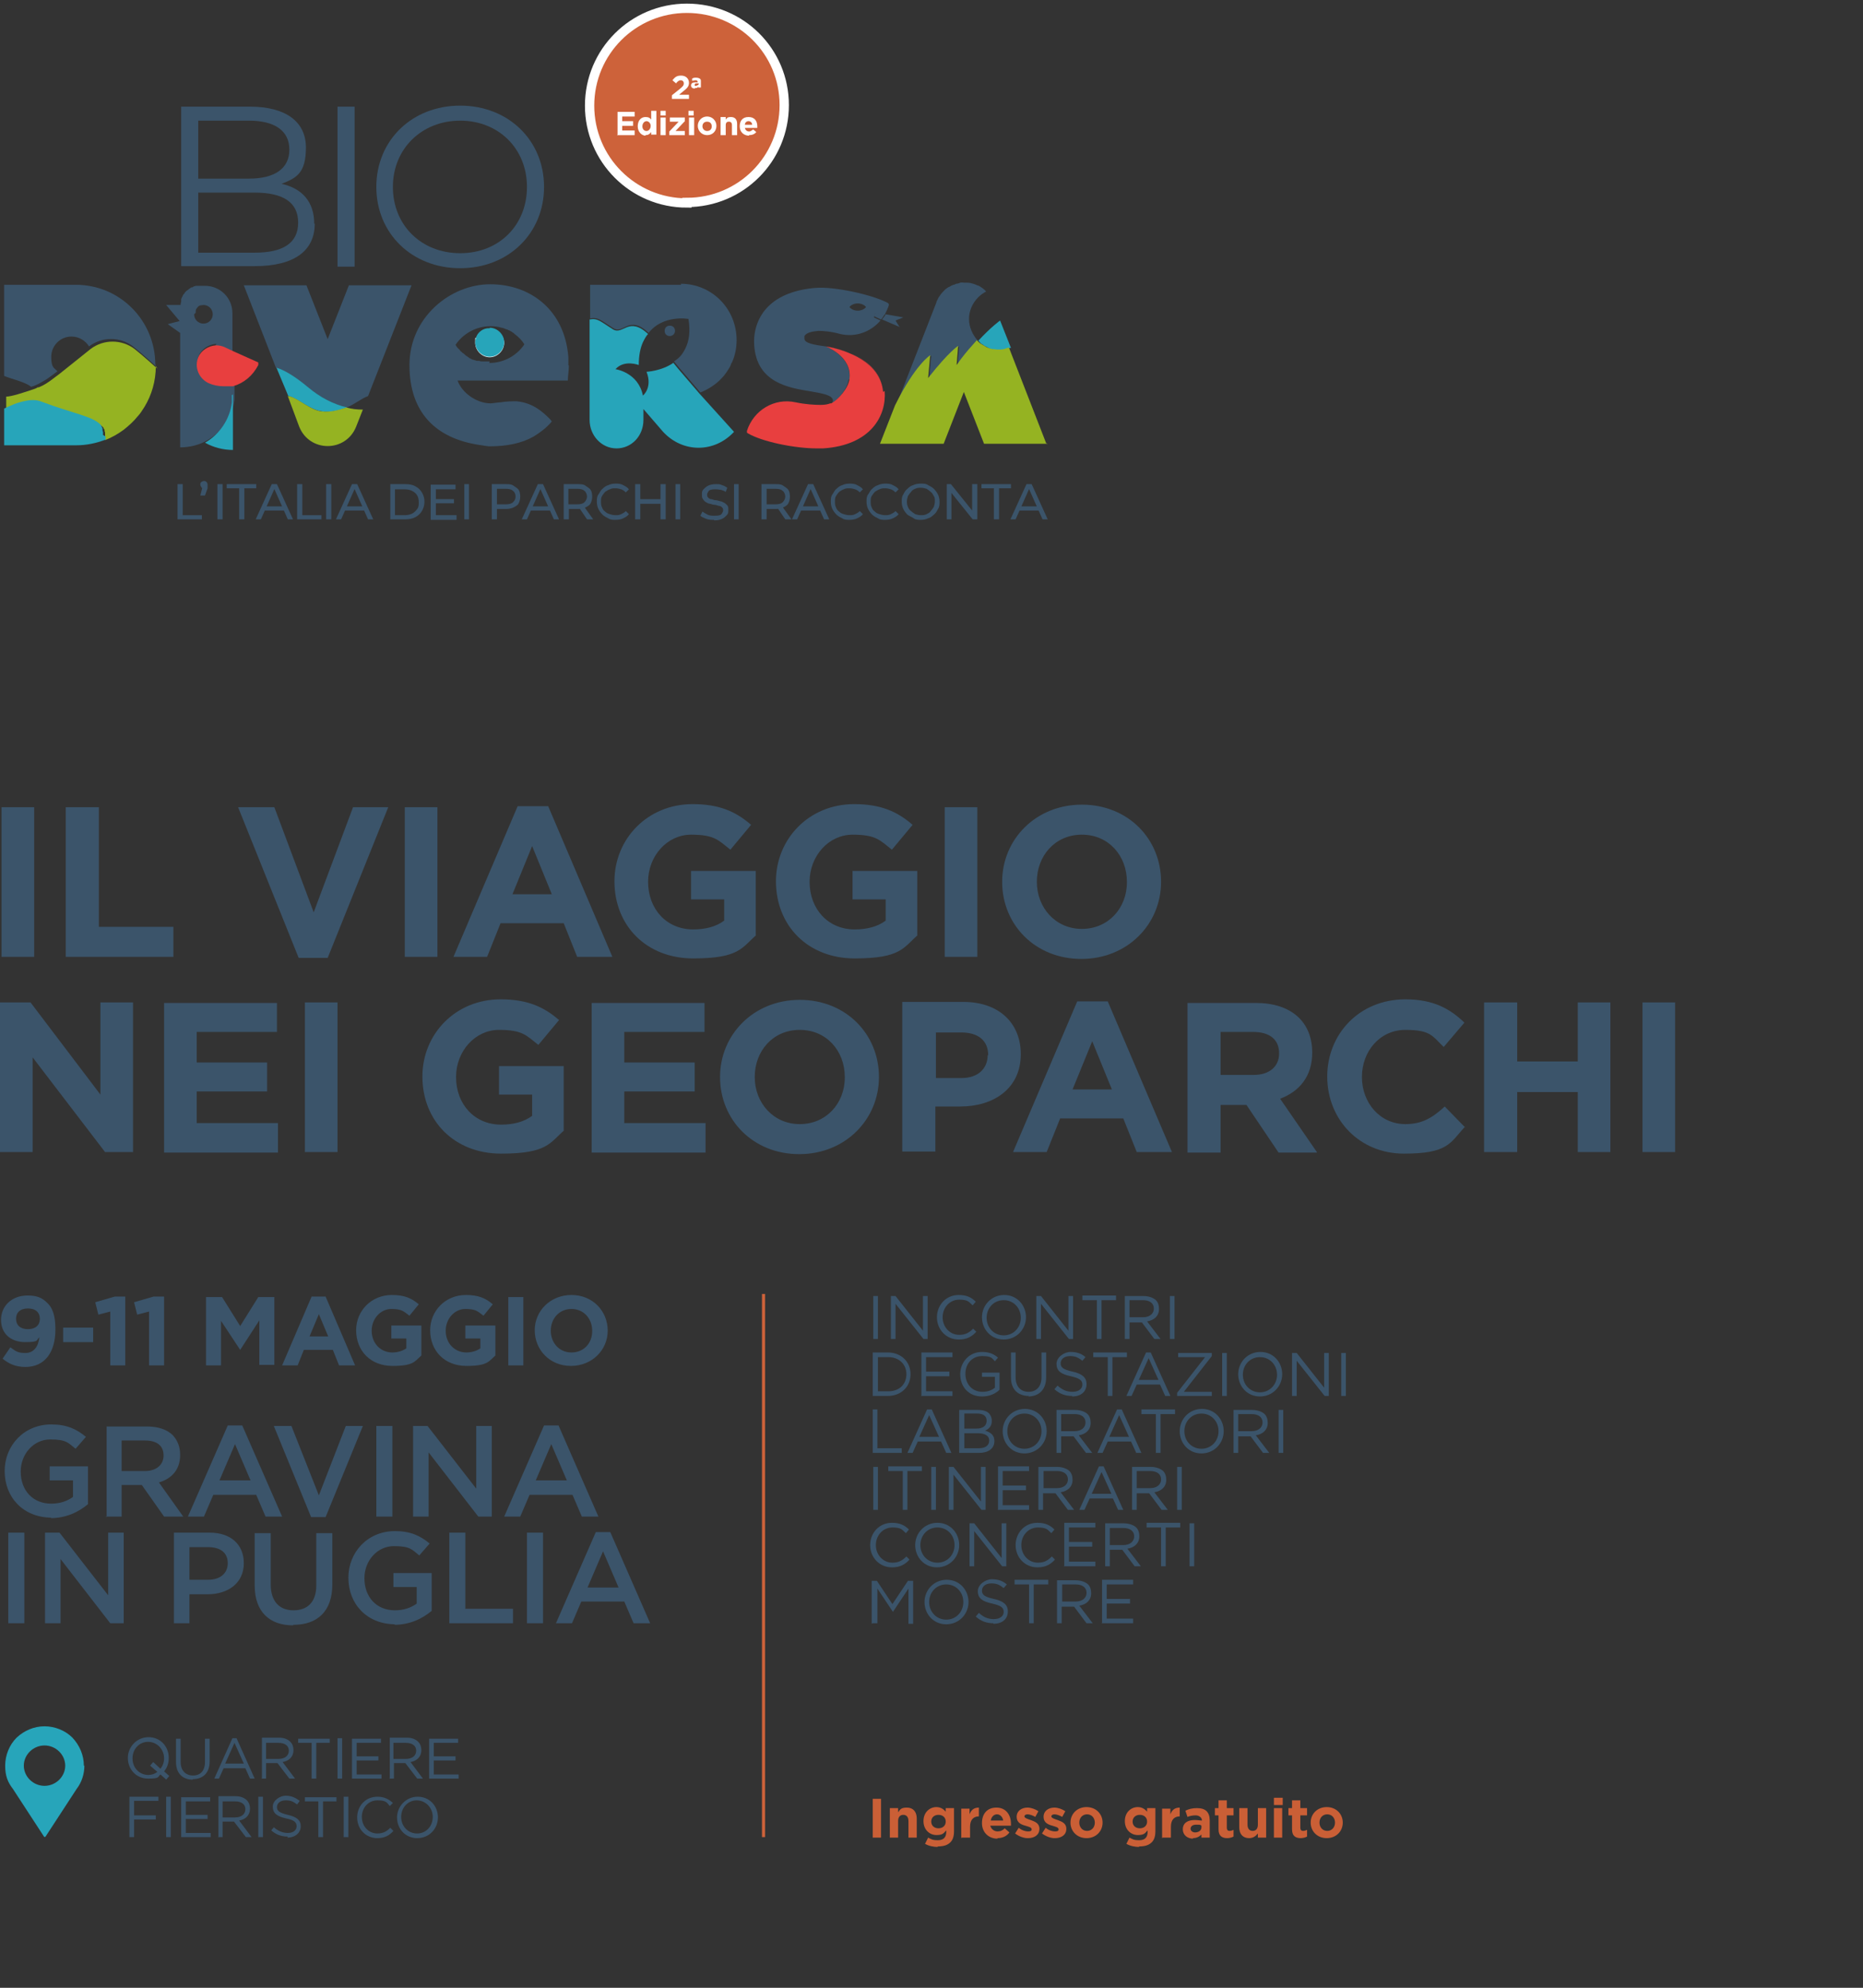 <?xml version="1.0" encoding="UTF-8"?>
<svg xmlns="http://www.w3.org/2000/svg" xmlns:xodm="http://www.corel.com/coreldraw/odm/2003" xmlns:xlink="http://www.w3.org/1999/xlink" id="Livello_1" version="1.1" viewBox="0 0 359.9 383.9">
  <rect x="0" y="0" width="359.9" height="383.9" fill="#333333" stroke="none"/>
  <defs>
    <style>
      .st0, .st1, .st2 {
        fill: none;
      }

      .st3 {
        fill: #27a5ba;
      }

      .st4 {
        fill: #3b546a;
      }

      .st1 {
        stroke: #cd623a;
        stroke-miterlimit: 6.5;
        stroke-width: .6px;
      }

      .st2 {
        stroke: #fff;
        stroke-miterlimit: 2.6;
        stroke-width: 1.8px;
      }

      .st5 {
        fill: #cd623a;
      }

      .st6 {
        fill: #fff;
      }

      .st7 {
        fill: #e83f3f;
      }

      .st8 {
        fill: #ca5f36;
      }

      .st9 {
        fill: #95b322;
      }

      .st10 {
        clip-path: url(#clippath);
      }
    </style>
    <clipPath id="clippath">
      <rect class="st0" x="168.6" y="347.1" width="90.8" height="9.5"></rect>
    </clipPath>
  </defs>
  <path class="st4" d="M6.6,184.8v-28.9H.3v28.9h6.3ZM33.5,184.8v-5.8h-14.4v-23.1h-6.4v28.9h20.8ZM75,155.9h-6.8l-7.6,20.3-7.6-20.3h-7l11.7,29.1h5.6l11.7-29.1h0ZM84.5,184.8v-28.9h-6.3v28.9h6.3ZM118.3,184.8l-12.4-29.1h-5.9l-12.4,29.1h6.5l2.6-6.5h12.2l2.6,6.5h6.6ZM106.7,172.7h-7.7l3.8-9.3,3.8,9.3ZM146,180.7v-12.5h-12.5v5.5h6.4v4.1c-1.6,1.2-3.7,1.7-6,1.7-5.1,0-8.7-3.9-8.7-9.2h0c0-5,3.7-9.1,8.3-9.1s5.3,1.1,7.6,2.9l4-4.8c-3-2.6-6.2-4-11.3-4-8.7,0-15.1,6.7-15.1,14.9h0c0,8.6,6.2,14.9,15.2,14.9s9.4-2.1,12.3-4.6h0ZM177.2,180.7v-12.5h-12.5v5.5h6.4v4.1c-1.6,1.2-3.7,1.7-6,1.7-5.1,0-8.7-3.9-8.7-9.2h0c0-5,3.7-9.1,8.3-9.1s5.3,1.1,7.6,2.9l4-4.8c-3-2.6-6.2-4-11.3-4-8.7,0-15.1,6.7-15.1,14.9h0c0,8.6,6.2,14.9,15.2,14.9s9.4-2.1,12.3-4.6h0ZM188.8,184.8v-28.9h-6.3v28.9h6.3ZM224.3,170.3h0c0-8.3-6.4-14.9-15.3-14.9s-15.4,6.7-15.4,14.9h0c0,8.3,6.4,14.9,15.3,14.9s15.4-6.7,15.4-14.9ZM217.7,170.4c0,5-3.6,9-8.7,9s-8.7-4.1-8.7-9.1h0c0-5,3.5-9.1,8.7-9.1s8.7,4.1,8.7,9.1h0q0,0,0,0Z"></path>
  <path class="st4" d="M25.7,222.5v-28.9h-6.3v17.8l-13.5-17.8H0v28.9h6.3v-18.3l14,18.3h5.4,0ZM53.7,222.5v-5.6h-15.7v-6.1h13.6v-5.6h-13.6v-5.9h15.5v-5.6h-21.8v28.9h22ZM65.2,222.5v-28.9h-6.3v28.9h6.3ZM108.9,218.4v-12.5h-12.5v5.5h6.4v4.1c-1.6,1.2-3.7,1.7-6,1.7-5.1,0-8.7-3.9-8.7-9.2h0c0-5,3.7-9.1,8.3-9.1s5.3,1.1,7.6,2.9l4-4.8c-3-2.6-6.2-4-11.3-4-8.7,0-15.1,6.7-15.1,14.9h0c0,8.6,6.2,14.9,15.2,14.9s9.4-2.1,12.3-4.6ZM136.3,222.5v-5.6h-15.7v-6.1h13.6v-5.6h-13.6v-5.9h15.5v-5.6h-21.8v28.9h22,0ZM169.8,208h0c0-8.3-6.4-14.9-15.3-14.9s-15.4,6.7-15.4,14.9h0c0,8.3,6.4,14.9,15.3,14.9s15.4-6.7,15.4-14.9ZM163.2,208.1c0,5-3.6,9-8.7,9s-8.7-4.1-8.7-9.1h0c0-5,3.5-9.1,8.7-9.1s8.7,4.1,8.7,9.1h0ZM197.2,203.6h0c0-6-4.2-10.1-11.1-10.1h-11.8v28.9h6.4v-8.7h4.8c6.5,0,11.7-3.5,11.7-10.1h0ZM190.8,203.8c0,2.5-1.8,4.4-5,4.4h-5v-8.8h4.9c3.2,0,5.2,1.5,5.2,4.4,0,0,0,0,0,0ZM226.4,222.5l-12.4-29.1h-5.9l-12.4,29.1h6.5l2.6-6.5h12.2l2.6,6.5h6.6ZM214.9,210.4h-7.7l3.8-9.3,3.8,9.3ZM254.4,222.5l-7.1-10.3c3.7-1.4,6.2-4.3,6.2-8.9h0c0-6-4.1-9.6-10.9-9.6h-13.2v28.9h6.4v-9.2h5l6.2,9.2h7.4ZM247.1,203.5c0,2.4-1.8,4.1-4.9,4.1h-6.4v-8.3h6.3c3.1,0,5,1.4,5,4.1,0,0,0,0,0,0ZM283.1,217.8l-4-4.1c-2.3,2.1-4.3,3.4-7.6,3.4-4.9,0-8.4-4.1-8.4-9.1h0c0-5,3.5-9.1,8.4-9.1s5.2,1.2,7.4,3.3l4-4.7c-2.7-2.6-5.9-4.5-11.4-4.5-8.9,0-15.1,6.7-15.1,14.9h0c0,8.4,6.3,14.9,14.8,14.9s8.9-2,11.8-5.2h0ZM311.1,222.5v-28.9h-6.3v11.4h-11.7v-11.4h-6.4v28.9h6.4v-11.6h11.7v11.6h6.3ZM323.6,222.5v-28.9h-6.3v28.9h6.3Z"></path>
  <path class="st4" d="M32.1,343.7l.6-.7-1-.9c.6-.7.9-1.6.9-2.6h0c0-2.2-1.6-4-3.9-4s-4,1.9-4,4h0c0,2.2,1.6,4,3.9,4s1.8-.3,2.4-.8c0,0,1,.9,1,.9ZM28.7,342.8c-1.8,0-3.1-1.4-3.1-3.2h0c0-1.8,1.3-3.2,3-3.2s3.1,1.4,3.1,3.2h0c0,.8-.3,1.5-.7,2l-1.4-1.3-.6.7,1.4,1.2c-.5.4-1.1.6-1.8.6h0ZM37.3,343.6c1.9,0,3.2-1.2,3.2-3.4v-4.4h-.9v4.5c0,1.7-.9,2.6-2.3,2.6s-2.4-.9-2.4-2.6v-4.5h-.9v4.5c0,2.2,1.3,3.4,3.2,3.4h0ZM41.4,343.5h.9l.9-2h4.2l.9,2h.9l-3.5-7.8h-.8l-3.5,7.8ZM43.5,340.6l1.8-4,1.8,4h-3.5ZM50.5,343.5h.9v-3h2.2l2.3,3h1.1l-2.4-3.2c1.2-.2,2.1-1,2.1-2.3h0c0-.6-.2-1.2-.6-1.6-.5-.5-1.2-.8-2.2-.8h-3.3v7.8h0ZM51.4,339.7v-3.1h2.4c1.3,0,2,.6,2,1.5h0c0,1-.8,1.6-2,1.6h-2.4ZM60.2,343.5h.9v-6.9h2.6v-.8h-6.1v.8h2.6v6.9ZM65.2,343.5h.9v-7.8h-.9v7.8ZM68,343.5h5.7v-.8h-4.8v-2.7h4.2v-.8h-4.2v-2.6h4.7v-.8h-5.6v7.8h0ZM75.2,343.5h.9v-3h2.2l2.3,3h1.1l-2.4-3.2c1.2-.2,2.1-1,2.1-2.3h0c0-.6-.2-1.2-.6-1.6-.5-.5-1.2-.8-2.2-.8h-3.3v7.8h0ZM76,339.7v-3.1h2.4c1.3,0,2,.6,2,1.5h0c0,1-.8,1.6-2,1.6h-2.4ZM82.9,343.5h5.7v-.8h-4.8v-2.7h4.2v-.8h-4.2v-2.6h4.7v-.8h-5.6v7.8h0Z"></path>
  <path class="st4" d="M25,354.8h.9v-3.4h4.2v-.8h-4.2v-2.8h4.7v-.8h-5.6v7.8h0ZM32.1,354.8h.9v-7.8h-.9v7.8ZM35,354.8h5.7v-.8h-4.8v-2.7h4.2v-.8h-4.2v-2.6h4.7v-.8h-5.6v7.8h0ZM42.1,354.8h.9v-3h2.2l2.3,3h1.1l-2.4-3.2c1.2-.2,2.1-1,2.1-2.3h0c0-.6-.2-1.2-.6-1.6-.5-.5-1.2-.8-2.2-.8h-3.3v7.8h0ZM43,351v-3.1h2.4c1.3,0,2,.6,2,1.5h0c0,1-.8,1.6-2,1.6h-2.4ZM49.9,354.8h.9v-7.8h-.9v7.8ZM55.5,354.9c1.5,0,2.6-.9,2.6-2.2h0c0-1.2-.8-1.8-2.5-2.2-1.7-.4-2.1-.8-2.1-1.5h0c0-.7.6-1.3,1.7-1.3s1.5.3,2.2.8l.5-.7c-.8-.6-1.6-1-2.7-1s-2.5.9-2.5,2.1h0c0,1.3.8,1.9,2.6,2.3,1.6.3,2,.8,2,1.5h0c0,.8-.7,1.3-1.7,1.3s-1.9-.4-2.7-1.1l-.5.6c.9.8,1.9,1.2,3.2,1.2h0ZM61.5,354.8h.9v-6.9h2.6v-.8h-6.1v.8h2.6v6.9ZM66.4,354.8h.9v-7.8h-.9v7.8ZM72.9,355c1.4,0,2.3-.5,3.1-1.4l-.6-.6c-.7.7-1.4,1.1-2.5,1.1-1.7,0-3-1.4-3-3.2h0c0-1.8,1.3-3.2,3-3.2s1.8.4,2.4,1.1l.6-.6c-.8-.7-1.6-1.2-3-1.2-2.3,0-3.9,1.8-3.9,4h0c0,2.3,1.7,4,3.9,4h0ZM80.6,355c2.4,0,4-1.9,4-4h0c0-2.2-1.6-4-3.9-4s-4,1.9-4,4h0c0,2.2,1.6,4,3.9,4h0ZM80.6,354.1c-1.8,0-3.1-1.4-3.1-3.2h0c0-1.8,1.3-3.2,3-3.2s3.1,1.4,3.1,3.2h0c0,1.8-1.3,3.2-3,3.2h0Z"></path>
  <path class="st3" d="M16.2,341c0-2-.8-3.9-2.2-5.4-1.4-1.4-3.4-2.2-5.4-2.2s-3.9.8-5.4,2.2c-1.4,1.4-2.2,3.4-2.2,5.4s.5,3.2,1.5,4.5h0l6,9.2c0,.1.3.1.3,0l6-9.2h0c1-1.3,1.5-2.9,1.5-4.5ZM8.6,344.9c-2.2,0-4-1.8-4-3.9s1.8-3.9,4-3.9,4,1.8,4,3.9-1.8,3.9-4,3.9Z"></path>
  <path class="st4" d="M168.7,258.6h.9v-8.3h-.9v8.3ZM172.1,258.6h.9v-6.8l5.4,6.8h.8v-8.3h-.9v6.7l-5.3-6.7h-.9s0,8.3,0,8.3ZM185.3,258.7c1.5,0,2.5-.6,3.3-1.5l-.6-.6c-.8.8-1.5,1.2-2.7,1.2-1.8,0-3.2-1.5-3.2-3.4h0c0-1.9,1.4-3.4,3.2-3.4s1.9.5,2.6,1.1l.6-.7c-.8-.8-1.7-1.3-3.3-1.3-2.5,0-4.2,2-4.2,4.3h0c0,2.4,1.8,4.3,4.2,4.3h0ZM193.9,258.7c2.5,0,4.3-2,4.3-4.3h0c0-2.3-1.7-4.3-4.2-4.3s-4.3,2-4.3,4.3h0c0,2.3,1.7,4.3,4.2,4.3h0ZM193.9,257.9c-1.9,0-3.3-1.5-3.3-3.4h0c0-1.9,1.4-3.4,3.3-3.4s3.3,1.5,3.3,3.4h0c0,1.9-1.4,3.4-3.3,3.4ZM200.2,258.6h.9v-6.8l5.4,6.8h.8v-8.3h-.9v6.7l-5.3-6.7h-.9s0,8.3,0,8.3ZM211.8,258.6h1v-7.5h2.8v-.9h-6.5v.9h2.8v7.5h0ZM217.3,258.6h.9v-3.2h2.4l2.4,3.2h1.2l-2.6-3.4c1.3-.2,2.3-1,2.3-2.4h0c0-.7-.2-1.3-.6-1.7s-1.3-.8-2.4-.8h-3.6v8.3h0ZM218.2,254.5v-3.4h2.6c1.3,0,2.1.6,2.1,1.6h0c0,1.1-.9,1.7-2.1,1.7h-2.6ZM226,258.6h.9v-8.3h-.9v8.3Z"></path>
  <path class="st4" d="M168.6,269.6h2.9c2.6,0,4.4-1.8,4.4-4.2h0c0-2.4-1.8-4.2-4.4-4.2h-2.9v8.3h0ZM169.6,268.7v-6.6h2c2.1,0,3.5,1.4,3.5,3.3h0c0,1.9-1.3,3.3-3.5,3.3h-2ZM177.9,269.6h6.1v-.9h-5.1v-2.9h4.5v-.9h-4.5v-2.8h5.1v-.9h-6v8.3h0ZM189.8,269.7c1.4,0,2.6-.6,3.3-1.3v-3.3h-3.4v.8h2.5v2.1c-.6.5-1.4.8-2.4.8-2,0-3.3-1.5-3.3-3.5h0c0-1.9,1.3-3.4,3.2-3.4s1.9.4,2.5,1l.6-.7c-.8-.7-1.7-1.1-3.1-1.1-2.5,0-4.2,2-4.2,4.3h0c0,2.4,1.6,4.3,4.2,4.3h0ZM198.6,269.7c2.1,0,3.5-1.3,3.5-3.7v-4.8h-.9v4.8c0,1.8-1,2.8-2.5,2.8s-2.5-1-2.5-2.8v-4.8h-.9v4.8c0,2.4,1.4,3.6,3.5,3.6h0ZM207.1,269.7c1.7,0,2.8-.9,2.8-2.4h0c0-1.3-.9-2-2.7-2.4-1.8-.4-2.3-.8-2.3-1.6h0c0-.8.7-1.4,1.8-1.4s1.6.3,2.4.9l.6-.7c-.8-.7-1.7-1-2.9-1s-2.7,1-2.7,2.3h0c0,1.4.9,2,2.8,2.4,1.7.4,2.2.8,2.2,1.6h0c0,.8-.7,1.4-1.9,1.4s-2-.4-2.9-1.2l-.6.7c1,.9,2.1,1.3,3.4,1.3h0ZM213.9,269.6h1v-7.5h2.8v-.9h-6.5v.9h2.8v7.5h0ZM217.6,269.6h1l1-2.2h4.5l1,2.2h1l-3.8-8.4h-.9l-3.8,8.4ZM220,266.5l1.9-4.2,1.9,4.2h-3.8ZM227.4,269.6h6.7v-.8h-5.4l5.4-6.9v-.6h-6.5v.8h5.2l-5.4,6.9v.6ZM236.1,269.6h.9v-8.3h-.9v8.3ZM243.4,269.7c2.5,0,4.3-2,4.3-4.3h0c0-2.3-1.7-4.3-4.2-4.3s-4.3,2-4.3,4.3h0c0,2.3,1.7,4.3,4.2,4.3h0ZM243.4,268.9c-1.9,0-3.3-1.5-3.3-3.4h0c0-1.9,1.4-3.4,3.3-3.4s3.3,1.5,3.3,3.4h0c0,1.9-1.4,3.4-3.3,3.4ZM249.6,269.6h.9v-6.8l5.4,6.8h.8v-8.3h-.9v6.7l-5.3-6.7h-.9v8.3ZM259.1,269.6h.9v-8.3h-.9v8.3Z"></path>
  <path class="st4" d="M168.6,280.6h5.6v-.9h-4.7v-7.5h-.9v8.3h0ZM175.3,280.6h1l1-2.2h4.5l1,2.2h1l-3.8-8.4h-.9s-3.8,8.4-3.8,8.4ZM177.6,277.5l1.9-4.2,1.9,4.2h-3.8ZM185.4,280.6h3.7c1.8,0,3-.8,3-2.3h0c0-1.2-.8-1.7-1.8-2,.7-.3,1.3-.8,1.3-1.9h0c0-.6-.2-1-.5-1.4-.5-.5-1.2-.7-2.2-.7h-3.6v8.3h0ZM186.3,275.9v-2.9h2.5c1.2,0,1.8.5,1.8,1.4h0c0,1-.8,1.5-1.9,1.5h-2.5ZM186.3,279.7v-2.9h2.6c1.4,0,2.2.5,2.2,1.4h0c0,1-.8,1.5-2,1.5h-2.8,0ZM197.9,280.7c2.5,0,4.3-2,4.3-4.3h0c0-2.3-1.7-4.3-4.2-4.3s-4.3,2-4.3,4.3h0c0,2.3,1.7,4.3,4.2,4.3h0ZM197.9,279.8c-1.9,0-3.3-1.5-3.3-3.4h0c0-1.9,1.4-3.4,3.3-3.4s3.3,1.5,3.3,3.4h0c0,1.9-1.4,3.4-3.3,3.4ZM204.1,280.6h.9v-3.2h2.4l2.4,3.2h1.2l-2.6-3.4c1.3-.2,2.3-1,2.3-2.4h0c0-.7-.2-1.3-.6-1.7s-1.3-.8-2.4-.8h-3.6v8.3h0ZM205,276.5v-3.4h2.6c1.3,0,2.1.6,2.1,1.6h0c0,1.1-.9,1.7-2.1,1.7h-2.6ZM212,280.6h1l1-2.2h4.5l1,2.2h1l-3.8-8.4h-.9l-3.8,8.4ZM214.3,277.5l1.9-4.2,1.9,4.2h-3.8ZM223.2,280.6h1v-7.5h2.8v-.9h-6.5v.9h2.8v7.5h0ZM232.1,280.7c2.5,0,4.3-2,4.3-4.3h0c0-2.3-1.7-4.3-4.2-4.3s-4.3,2-4.3,4.3h0c0,2.3,1.7,4.3,4.2,4.3h0ZM232.1,279.8c-1.9,0-3.3-1.5-3.3-3.4h0c0-1.9,1.4-3.4,3.3-3.4s3.3,1.5,3.3,3.4h0c0,1.9-1.4,3.4-3.3,3.4ZM238.3,280.6h.9v-3.2h2.4l2.4,3.2h1.2l-2.6-3.4c1.3-.2,2.3-1,2.3-2.4h0c0-.7-.2-1.3-.6-1.7s-1.3-.8-2.4-.8h-3.6v8.3h0ZM239.2,276.5v-3.4h2.6c1.3,0,2.1.6,2.1,1.6h0c0,1.1-.9,1.7-2.1,1.7h-2.6ZM247,280.6h.9v-8.3h-.9v8.3Z"></path>
  <path class="st4" d="M168.7,291.6h.9v-8.3h-.9v8.3ZM174.3,291.6h1v-7.5h2.8v-.9h-6.5v.9h2.8v7.5h0ZM179.9,291.6h.9v-8.3h-.9v8.3ZM183.3,291.6h.9v-6.8l5.4,6.8h.8v-8.3h-.9v6.7l-5.3-6.7h-.9s0,8.3,0,8.3ZM192.7,291.6h6.1v-.9h-5.1v-2.9h4.5v-.9h-4.5v-2.8h5.1v-.9h-6v8.3h0ZM200.6,291.6h.9v-3.2h2.4l2.4,3.2h1.2l-2.6-3.4c1.3-.2,2.3-1,2.3-2.4h0c0-.7-.2-1.3-.6-1.7s-1.3-.8-2.4-.8h-3.6v8.3h0ZM201.6,287.5v-3.4h2.6c1.3,0,2.1.6,2.1,1.6h0c0,1.1-.9,1.7-2.1,1.7h-2.6ZM208.5,291.6h1l1-2.2h4.5l1,2.2h1l-3.8-8.4h-.9l-3.8,8.4ZM210.9,288.5l1.9-4.2,1.9,4.2h-3.8ZM218.7,291.6h.9v-3.2h2.4l2.4,3.2h1.2l-2.6-3.4c1.3-.2,2.3-1,2.3-2.4h0c0-.7-.2-1.3-.6-1.7s-1.3-.8-2.4-.8h-3.6v8.3h0ZM219.6,287.5v-3.4h2.6c1.3,0,2.1.6,2.1,1.6h0c0,1.1-.9,1.7-2.1,1.7h-2.6ZM227.4,291.6h.9v-8.3h-.9v8.3Z"></path>
  <path class="st4" d="M172.4,302.7c1.5,0,2.5-.6,3.3-1.5l-.6-.6c-.8.8-1.5,1.2-2.7,1.2-1.8,0-3.2-1.5-3.2-3.4h0c0-1.9,1.4-3.4,3.2-3.4s1.9.5,2.6,1.1l.6-.7c-.8-.8-1.7-1.3-3.3-1.3-2.5,0-4.2,2-4.2,4.3h0c0,2.4,1.8,4.3,4.2,4.3h0ZM181,302.7c2.5,0,4.3-2,4.3-4.3h0c0-2.3-1.7-4.3-4.2-4.3s-4.3,2-4.3,4.3h0c0,2.3,1.7,4.3,4.2,4.3h0ZM181.1,301.8c-1.9,0-3.3-1.5-3.3-3.4h0c0-1.9,1.4-3.4,3.3-3.4s3.3,1.5,3.3,3.4h0c0,1.9-1.4,3.4-3.3,3.4ZM187.3,302.5h.9v-6.8l5.4,6.8h.8v-8.3h-.9v6.7l-5.3-6.7h-.9s0,8.3,0,8.3ZM200.5,302.7c1.5,0,2.5-.6,3.3-1.5l-.6-.6c-.8.8-1.5,1.2-2.7,1.2-1.8,0-3.2-1.5-3.2-3.4h0c0-1.9,1.4-3.4,3.2-3.4s1.9.5,2.6,1.1l.6-.7c-.8-.8-1.7-1.3-3.3-1.3-2.5,0-4.2,2-4.2,4.3h0c0,2.4,1.8,4.3,4.2,4.3h0ZM205.5,302.5h6.1v-.9h-5.1v-2.9h4.5v-.9h-4.5v-2.8h5.1v-.9h-6v8.3h0ZM213.5,302.5h.9v-3.2h2.4l2.4,3.2h1.2l-2.6-3.4c1.3-.2,2.3-1,2.3-2.4h0c0-.7-.2-1.3-.6-1.7s-1.3-.8-2.4-.8h-3.6v8.3h0ZM214.4,298.5v-3.4h2.6c1.3,0,2.1.6,2.1,1.6h0c0,1.1-.9,1.7-2.1,1.7h-2.6ZM224.2,302.5h1v-7.5h2.8v-.9h-6.5v.9h2.8v7.5h0ZM229.8,302.5h.9v-8.3h-.9v8.3Z"></path>
  <path class="st4" d="M168.6,313.5h.9v-6.7l3,4.5h0l3-4.5v6.8h.9v-8.3h-1l-3,4.5-3-4.5h-1v8.3h0ZM182.8,313.7c2.5,0,4.3-2,4.3-4.3h0c0-2.3-1.7-4.3-4.2-4.3s-4.3,2-4.3,4.3h0c0,2.3,1.7,4.3,4.2,4.3h0ZM182.8,312.8c-1.9,0-3.3-1.5-3.3-3.4h0c0-1.9,1.4-3.4,3.3-3.4s3.3,1.5,3.3,3.4h0c0,1.9-1.4,3.4-3.3,3.4ZM191.9,313.6c1.7,0,2.8-.9,2.8-2.4h0c0-1.3-.9-2-2.7-2.4-1.8-.4-2.3-.8-2.3-1.6h0c0-.8.7-1.4,1.8-1.4s1.6.3,2.4.9l.6-.7c-.8-.7-1.7-1-2.9-1s-2.7,1-2.7,2.3h0c0,1.4.9,2,2.8,2.4,1.7.4,2.2.8,2.2,1.6h0c0,.8-.7,1.4-1.9,1.4s-2-.4-2.9-1.2l-.6.7c1,.9,2.1,1.3,3.4,1.3h0ZM198.7,313.5h1v-7.5h2.8v-.9h-6.5v.9h2.8v7.5h0ZM204.2,313.5h.9v-3.2h2.4l2.4,3.2h1.2l-2.6-3.4c1.3-.2,2.3-1,2.3-2.4h0c0-.7-.2-1.3-.6-1.7s-1.3-.8-2.4-.8h-3.6v8.3h0ZM205.2,309.4v-3.4h2.6c1.3,0,2.1.6,2.1,1.6h0c0,1.1-.9,1.7-2.1,1.7h-2.6ZM212.8,313.5h6.1v-.9h-5.1v-2.9h4.5v-.9h-4.5v-2.8h5.1v-.9h-6v8.3h0Z"></path>
  <path class="st4" d="M10.7,256.6c0-2.6-.6-4.1-1.6-5-1-1-2-1.4-3.8-1.4-3,0-5.1,2-5.1,4.7s1.9,4.3,4.7,4.3,2-.4,2.7-.9c-.2,1.8-1.1,3-2.7,3s-1.9-.4-2.9-1.1l-1.5,2.2c1.1.9,2.4,1.6,4.4,1.6,3.8,0,5.8-2.9,5.8-7.2h0ZM7.7,254.7c0,1.2-.8,2-2.3,2s-2.3-.8-2.3-2,.8-2,2.3-2,2.3.8,2.3,2ZM18,259.2v-2.8h-5.8v2.8h5.8ZM18.4,251.5l.6,2.4,2.3-.6v10.4h2.9v-13.3h-2l-3.8,1.1h0ZM25.9,251.5l.6,2.4,2.3-.6v10.4h2.9v-13.3h-2l-3.8,1.1h0ZM53,263.7v-13.2h-3.1l-3.5,5.6-3.5-5.6h-3.1v13.2h2.9v-8.6l3.7,5.6h0l3.7-5.7v8.6h2.9,0ZM68.6,263.7l-5.7-13.3h-2.7l-5.7,13.3h3l1.2-3h5.6l1.2,3h3ZM63.3,258.1h-3.5l1.8-4.3,1.8,4.3ZM81.4,261.8v-5.8h-5.8v2.5h2.9v1.9c-.7.5-1.7.8-2.7.8-2.3,0-4-1.8-4-4.2h0c0-2.3,1.7-4.2,3.8-4.2s2.4.5,3.5,1.3l1.8-2.2c-1.4-1.2-2.8-1.8-5.2-1.8-4,0-6.9,3.1-6.9,6.8h0c0,4,2.8,6.9,7,6.9s4.3-.9,5.7-2.1h0ZM95.7,261.8v-5.8h-5.8v2.5h2.9v1.9c-.7.5-1.7.8-2.7.8-2.3,0-4-1.8-4-4.2h0c0-2.3,1.7-4.2,3.8-4.2s2.4.5,3.5,1.3l1.8-2.2c-1.4-1.2-2.8-1.8-5.2-1.8-4,0-6.9,3.1-6.9,6.8h0c0,4,2.8,6.9,7,6.9s4.3-.9,5.7-2.1h0ZM101.1,263.7v-13.2h-2.9v13.2h2.9ZM117.4,257h0c0-3.8-2.9-6.9-7-6.9s-7.1,3.1-7.1,6.8h0c0,3.8,2.9,6.9,7,6.9s7.1-3.1,7.1-6.8ZM114.4,257.1c0,2.3-1.6,4.1-4,4.1s-4-1.9-4-4.2h0c0-2.3,1.6-4.2,4-4.2s4,1.9,4,4.2h0Z"></path>
  <path class="st4" d="M9.7,293.2c3.1,0,5.5-1.2,7.3-2.7v-7.3h-7.4v2.7h4.5v3.2c-1.1.8-2.5,1.3-4.2,1.3-3.6,0-5.9-2.6-5.9-6.2h0c0-3.4,2.5-6.2,5.7-6.2s3.5.7,4.9,1.8l2-2.3c-1.8-1.5-3.7-2.4-6.7-2.4-5.3,0-9,4.1-9,9h0c0,5.1,3.6,9,9.1,9h0ZM20.4,292.9h3.1v-6.1h3.9l4.3,6.1h3.7l-4.7-6.6c2.4-.7,4.1-2.4,4.1-5.3h0c0-1.6-.5-2.8-1.4-3.8-1.1-1.1-2.8-1.7-5-1.7h-7.8v17.5h0ZM23.5,284.1v-5.9h4.5c2.3,0,3.6,1,3.6,2.9h0c0,1.8-1.4,3-3.6,3h-4.5ZM36.3,292.9h3.1l1.8-4.2h8.3l1.8,4.2h3.2l-7.7-17.6h-2.8s-7.7,17.6-7.7,17.6ZM42.4,285.9l3-7,3,7h-6ZM60.2,293h2.7l7.2-17.6h-3.3l-5.2,13.4-5.3-13.4h-3.4l7.2,17.6h0ZM72.7,292.9h3.1v-17.5h-3.1v17.5ZM79.8,292.9h3v-12.4l9.6,12.4h2.6v-17.5h-3v12.1l-9.4-12.1h-2.8s0,17.5,0,17.5ZM97.4,292.9h3.1l1.8-4.2h8.3l1.8,4.2h3.2l-7.7-17.6h-2.8s-7.7,17.6-7.7,17.6ZM103.5,285.9l3-7,3,7h-6Z"></path>
  <path class="st4" d="M1.6,313.5h3.1v-17.5H1.6v17.5ZM8.7,313.5h3v-12.4l9.6,12.4h2.6v-17.5h-3v12.1l-9.4-12.1h-2.8s0,17.5,0,17.5ZM33.5,313.5h3.1v-5.6h3.5c3.9,0,7-2.1,7-6h0c0-3.6-2.5-5.9-6.6-5.9h-6.9s0,17.5,0,17.5ZM36.6,305.1v-6.3h3.6c2.3,0,3.8,1,3.8,3.1h0c0,1.9-1.4,3.2-3.8,3.2h-3.6ZM56.7,313.8c4.6,0,7.5-2.6,7.5-7.8v-9.9h-3.1v10.1c0,3.2-1.7,4.8-4.4,4.8s-4.4-1.7-4.4-5v-9.9h-3.1v10.1c0,5.1,2.9,7.7,7.4,7.7h0ZM76.1,313.8c3.1,0,5.5-1.2,7.3-2.7v-7.3h-7.4v2.7h4.5v3.2c-1.1.8-2.5,1.3-4.2,1.3-3.6,0-5.9-2.6-5.9-6.2h0c0-3.4,2.5-6.2,5.7-6.2s3.5.7,4.9,1.8l2-2.3c-1.8-1.5-3.7-2.4-6.7-2.4-5.3,0-9,4.1-9,9h0c0,5.1,3.6,9,9.1,9h0ZM86.8,313.5h12.3v-2.8h-9.2v-14.7h-3.1v17.5h0ZM101.8,313.5h3.1v-17.5h-3.1v17.5ZM107.4,313.5h3.1l1.8-4.2h8.3l1.8,4.2h3.2l-7.7-17.6h-2.8l-7.7,17.6ZM113.5,306.6l3-7,3,7h-6Z"></path>
  <line class="st1" x1="147.5" y1="354.8" x2="147.5" y2="249.9"></line>
  <path class="st4" d="M60.8,43.2c0,5.2-3.9,8.2-11.6,8.2h-14.2v-30.8h13.3c6.9,0,10.8,2.9,10.8,7.9s-1.9,5.9-4.7,7c4,.9,6.3,3.5,6.3,7.7ZM38.3,23.3v11.2h9.8c4.9,0,7.8-1.9,7.8-5.6s-2.9-5.6-7.8-5.6c0,0-9.8,0-9.8,0ZM57.6,43c0-4-3-5.8-8.4-5.8h-10.9v11.6h10.9c5.4,0,8.4-1.8,8.4-5.8Z"></path>
  <polygon class="st4" points="65.2 20.6 68.5 20.6 68.5 51.5 65.2 51.5 65.2 20.6"></polygon>
  <path class="st4" d="M72.7,36.1c0-9,6.9-15.7,16.2-15.7s16.2,6.7,16.2,15.7-6.9,15.7-16.2,15.7-16.2-6.7-16.2-15.7ZM101.8,36.1c0-7.4-5.5-12.8-12.9-12.8s-13,5.4-13,12.8,5.5,12.8,13,12.8,12.9-5.4,12.9-12.8Z"></path>
  <path class="st6" d="M97.4,66.2c0,1.5-1.3,2.8-2.8,2.8s-2.8-1.3-2.8-2.8,0-.7.2-1c.4-.9,1.2-1.6,2.2-1.7.1,0,.2,0,.4,0,1.5,0,2.8,1.3,2.8,2.8h0Z"></path>
  <path class="st4" d="M173.8,63.2l-.8-1.3,1.5-.6-3.4-.6c-.2.4-.5.7-.7,1l3.5,1.5h0Z"></path>
  <path class="st4" d="M170.6,75.7c.4,4.7-2.6,10.5-11.9,11.1,9.3-.6,12.3-6.4,11.9-11.1Z"></path>
  <path class="st4" d="M160.5,78s0,0,0,0c0,0,0,0,0,0Z"></path>
  <path class="st4" d="M164.1,73.2c.5-4.4-4.6-6.3-4.6-6.3-2.2-.3-4.1-.6-4.1-1.5,0-.1,0-.3,0-.4h0c0,0,0,0,0-.1,0,0,0,0,0,0,.4-.7,1.6-.9,2.7-1,.9,0,2.4.1,4.2.6,3,.7,5.9-.4,7.8-2.6l-1.3-.6.3-.8,1.8.3c.3-.6.6-1.2.8-1.8v-.3c0,0-.2-.2-.2-.2-3-1.6-10.4-3.2-13.9-2.9-3.9.3-7.1,1.5-9.2,3.6-1.9,1.9-2.9,4.6-2.7,7.5.5,7.2,6.6,8.2,11,8.9,2.2.4,4.1.7,4.2,1.7,0,.4-.1.6-.5.8,1.3-.7,3.3-2.9,3.5-4.7h0ZM165.7,58.6c.7,0,1.3.3,1.6.7-.3.4-.9.7-1.6.7s-1.3-.3-1.6-.7c.3-.4.9-.7,1.6-.7Z"></path>
  <path class="st4" d="M168.9,61.1l1.3.6c.3-.3.5-.7.7-1l-1.8-.3s-.3.8-.3.8Z"></path>
  <path class="st4" d="M30.1,70.6s0,0,0,.1c-.7-.6-2.4-2.2-4.4-3.8-2.5-1.9-6-1.9-8.5,0-.7-1.1-1.9-1.9-3.4-1.9-2.2,0-3.9,1.8-3.9,3.9s.5,2.1,1.2,2.8l-1.2.9c-.9.7-1.8,1.2-2.8,1.7-.4.2-.7.3-1.1.4h0s0,0,0,0c-1-.9-4.1-1.6-5.2-2.1v-17.6h13.8c4.3,0,8.1,1.7,10.9,4.5s4.5,6.7,4.5,10.9Z"></path>
  <path class="st4" d="M38,59.6c.2-.3.4-.6.7-.7-.3.2-.6.4-.7.7ZM44.7,74.7c0,0,.1,0,.2,0h0c0,0-.1,0-.2,0Z"></path>
  <path class="st4" d="M41.5,67h.2c.5,0,1,0,1.5.3l1.7.8v-7.6c0-3-2.4-5.3-5.3-5.3s-.3,0-.5,0c0,0,0,0-.1,0-.1,0-.2,0-.4,0,0,0-.1,0-.2,0-.1,0-.2,0-.3,0,0,0-.1,0-.2,0,0,0-.2,0-.3.1h-.2c0,.1-.2.2-.3.2,0,0,0,0-.1,0-.1,0-.2.1-.3.2,0,0,0,0,0,0-.1,0-.3.2-.4.3,0,0,0,0,0,0,0,0-.2.1-.3.2,0,0,0,0-.1.1,0,0-.1.1-.2.2,0,0,0,.1-.1.2,0,0-.1.1-.2.2,0,0,0,.1-.1.2,0,0,0,.1-.1.2,0,0,0,.1-.1.2,0,0,0,.2-.1.2,0,0,0,.1,0,.2,0,0,0,.2,0,.3,0,.1,0,.2-.1.4,0,0,0,.2,0,.3h-2.8l2.6,3.1-2.3.6,2.4,1.7v22.1c1.9,0,3.8-.5,5.3-1.4,0,0,0,0,0,0,2.8-1.6,4.8-4.5,5.2-7.8,0-.2,0-.4,0-.5,0,0,0,0,0-.1,0,0,0-.2,0-.3,0,0,0-.2,0-.3v-1.7s0,0,0,0,0,0,0,0h0c0,0-.1,0-.2,0,0,0,0,0-.2,0,0,0,0,0,0,0-.2,0-.4,0-.6,0,0,0-.1,0-.2,0,0,0-.1,0-.2,0,0,0,0,0-.2,0h-.4c-1,0-2-.2-2.9-.6-1.9-.9-2.8-3.1-2-5,.6-1.4,2-2.2,3.4-2.3h0ZM37.8,60.4c0-.3,0-.5.1-.7,0,0,0,0,0,0,0,0,0,0,0,0,.2-.3.4-.6.7-.7,0,0,0,0,0,0,0,0,0,0,0,0,.2,0,.5-.1.7-.1,1,0,1.8.8,1.8,1.8s-.8,1.8-1.8,1.8-1.8-.8-1.8-1.8h0Z"></path>
  <path class="st4" d="M187.2,61.6c0,1.6.7,3.1,1.7,4.2-.2.3-.5.5-.7.8-1,1.1-2.1,2.4-3.2,4l.3-3.7s-1.7,1-5.8,6.2l.4-4.4s-3,1.8-6.8,9.7l7.8-20c0-.2.1-.3.2-.5.1-.2.2-.5.4-.7.3-.5.7-.9,1.1-1.3.1-.1.3-.2.4-.3.1,0,.2-.2.4-.2.3-.2.5-.3.8-.4.2,0,.3-.1.5-.2.3,0,.6-.1.8-.2s.6,0,.8,0h0c.2,0,.4,0,.6,0,.4,0,.8.1,1.1.2.4.1.7.3,1.1.4.5.3,1,.6,1.4,1.1-1.9,1-3.3,3-3.3,5.3h0Z"></path>
  <line class="st0" x1="173" y1="78.3" x2="173" y2="78.3"></line>
  <path class="st4" d="M109.8,70.5c0-.5,0-1,0-1.5-.7-9.2-7.4-14.1-15.1-14.1s-15.6,6.4-15.6,15.6,5.1,14.1,13.3,15.4c1.1.2,2,.3,2.1.3,3.5,0,6.3-.6,8.6-1.9,1.3-.8,2.5-1.7,3.5-2.9l-.3-.4c-1.4-1.4-3.3-3.2-6.5-3.5-.9,0-1.9,0-3.1.2-.4,0-1.6.2-1.9.2-2.8,0-5.6-2.1-6.4-4.4h21.3c0-.9.2-2,.2-2.9h0ZM94.6,69.8c-.2,0-.4,0-.5,0,0,0,0,0,0,0-.2,0-.3,0-.5,0,0,0,0,0,0,0-.1,0-.2,0-.4,0-.2,0-.4,0-.6-.1,0,0-.2,0-.3,0,0,0,0,0-.1,0-.1,0-.2,0-.3-.1-.1,0-.2,0-.4-.1-.2,0-.5-.2-.7-.3-.1,0-.2-.1-.3-.2t0,0c0,0-.2-.1-.3-.2,0,0,0,0,0,0-.2-.1-.4-.3-.5-.4,0,0-.2-.2-.3-.2,0,0-.2-.2-.3-.3-.1,0-.2-.2-.3-.3,0-.1-.2-.2-.3-.3-.2-.2-.4-.5-.5-.7,1.4-2.1,3.9-3.6,6.8-3.6h0c.7,0,1.5.1,2.1.3.3,0,.6.2.9.3.2,0,.3.1.5.2.1,0,.3.1.4.2,0,0,0,0,0,0,.1,0,.2.1.3.2.1,0,.3.2.4.3.8.6,1.4,1.2,1.9,2-1.4,2.1-3.9,3.6-6.8,3.6h0Z"></path>
  <path class="st4" d="M79.5,55.1l-8.4,21.4c-1.2.4-2.8,1.7-4.1,2.2-2.6-.6-5.2-2-7.7-4-2.4-2-4.3-3.1-6-3.7l-6.2-15.9h12.1l4.1,10.4,4.1-10.4s12.1,0,12.1,0Z"></path>
  <path class="st3" d="M45,76.2v10.7c-1.9,0-3.8-.5-5.4-1.4,0,0,0,0,0,0,2.8-1.6,4.8-4.5,5.2-7.8,0-.2,0-.4,0-.5,0,0,0,0,0-.1,0,0,0-.2,0-.3,0,0,0-.2,0-.3v-.2h0Z"></path>
  <path class="st7" d="M49.9,70.2v.3c-1.1,2.1-2.8,3.5-4.9,4.1,0,0,0,0,0,0s0,0,0,0h0c0,0-.1,0-.2,0,0,0,0,0-.2,0,0,0,0,0,0,0,0,0,0,0,0,0-.2,0-.3,0-.5,0,0,0-.1,0-.2,0,0,0-.1,0-.2,0,0,0,0,0-.2,0h0s0,0-.1,0h-.2c-1,0-2-.2-2.9-.6-1.9-.9-2.8-3.1-2-5,.6-1.4,2-2.2,3.4-2.3h.1c.5,0,1,.1,1.5.3l1.7.8h0l4.9,2.2h0Z"></path>
  <path class="st7" d="M44.9,74.7s0,0,0,0h0s0,0,0,0Z"></path>
  <path class="st7" d="M44.9,74.7h0c0,0-.1,0-.2,0,0,0,.1,0,.2,0Z"></path>
  <polygon class="st7" points="44.9 74.7 44.9 74.7 44.9 74.7 44.9 74.7 44.9 74.7"></polygon>
  <path class="st3" d="M195.2,67.2c-.1,0-.2,0-.4.1-.5.2-1.1.3-1.7.3s-.8,0-1.2-.1c-.4,0-.8-.2-1.1-.4-.4-.2-.7-.3-1-.6,0,0,0,0,0,0,0,0-.1,0-.2-.1,0,0-.2-.1-.2-.2,0,0-.1,0-.2-.2,0,0-.1-.1-.2-.2,2.5-2.7,4.2-3.9,4.2-3.9h0s0,0,0,0l2.1,5.3h0Z"></path>
  <path class="st9" d="M202.4,85.7h-12.3l-3.9-10-3.9,10h-12.3l2.9-7.4c3.9-7.9,6.8-9.7,6.8-9.7l-.4,4.4c4.1-5.2,5.8-6.2,5.8-6.2l-.3,3.7c1.1-1.6,2.2-2.9,3.2-4,.3-.3.5-.6.7-.8,0,0,.1.1.2.2,0,0,.1.1.2.2,0,0,.2.1.2.2,0,0,.1,0,.2.1,0,0,0,0,0,0,.3.2.7.4,1,.6.4.2.7.3,1.1.4.4,0,.8.1,1.2.1.6,0,1.2,0,1.7-.3.1,0,.3,0,.4-.1l7.2,18.5h0Z"></path>
  <path class="st9" d="M173,78.3h0Z"></path>
  <path class="st3" d="M94.6,63.4c-.1,0-.3,0-.4,0-1,.1-1.9.8-2.2,1.7-.1.3-.2.7-.2,1,0,1.5,1.3,2.8,2.8,2.8s2.8-1.3,2.8-2.8-1.3-2.8-2.8-2.8h0Z"></path>
  <path class="st3" d="M67,78.7c-1.8.7-3.6,1.1-5.5.6-2.2-.6-4.5-2.7-5.8-2.8l-2.3-5.5c1.6.5,3.6,1.7,6,3.7,2.5,2.1,5.1,3.4,7.7,4Z"></path>
  <path class="st9" d="M70.1,79.1l-1.3,3.3c-2,5-9,5-11,0l-2.2-5.9c1.4,0,3.7,2.2,5.8,2.8,1.9.5,3.7,0,5.5-.6,1.1.3,2.1.4,3.1.4h0Z"></path>
  <path class="st9" d="M30.1,70.7c0,2.9-.8,5.6-2.2,7.9-.4.6-.8,1.3-1.3,1.8-.8,1-1.7,1.8-2.7,2.6-1.1.8-2.3,1.5-3.6,2,0-.2,0-.4,0-.6s0-.2,0-.3,0-.2,0-.3c0-.2,0-.4-.1-.5,0,0,0-.2,0-.2,0,0,0-.2-.1-.2h0s0,0,0,0c0,0,0-.1-.1-.2,0,0,0,0,0,0,0,0,0,0,0,0,0,0,0-.1-.1-.2-1.6-1.6-5.4-2.2-11.4-4.5-1.4-.5-2.9-.3-4.3.1-.7.2-1.4.5-2.1.8-.3.1-.6.3-.9.4v-2.7c1,0,3.4-.8,5.2-1.4,0,0,0,0,0,0h0c.3-.1.6-.2.9-.4,0,0,.1,0,.2,0,1-.4,1.9-1,2.8-1.7l1.2-.9,6-4.8s0,0,0,0c2.5-1.9,6-1.9,8.5,0,2,1.6,3.7,3.2,4.4,3.8h0Z"></path>
  <path class="st3" d="M20.4,84.3c0,.2,0,.4,0,.6-1.8.7-3.7,1.1-5.7,1.1H.8v-7.1c.3-.1.6-.3.9-.4.7-.3,1.3-.6,2.1-.8,1.4-.4,2.9-.7,4.3-.1,6.1,2.3,9.9,2.8,11.4,4.5,0,0,0,.1.1.2,0,0,0,0,0,0s0,0,0,0c0,0,0,.1.1.2,0,0,0,0,0,0h0c0,0,0,.1.1.2,0,0,0,.2,0,.2,0,.2,0,.4.1.5,0,0,0,.2,0,.3s0,.2,0,.3h0Z"></path>
  <path class="st7" d="M160.2,78.1c0,0,.2,0,.2,0,0,0-.2,0-.2,0Z"></path>
  <path class="st7" d="M170.6,75.7c-.5-5.9-6.9-8.1-11.1-8.8,4.2.6,10.6,3.1,11.1,8.8Z"></path>
  <path class="st7" d="M160.6,77.9s0,0,0,0c0,0,0,0,0,0,0,0,0,0,0,0h0Z"></path>
  <path class="st7" d="M170.6,75.7c-.5-5.7-6.9-8.1-11.1-8.8,0,0,5.2,1.9,4.6,6.3-.2,1.8-2.2,4-3.5,4.7,0,0,0,0,0,0,0,0,0,0,0,0,0,0,0,0,0,0,0,0-.1,0-.2,0,0,0,0,0,0,0,0,0,0,0,0,0,0,0,0,0,0,0-.5.2-1.1.3-1.9.3-1.1,0-2.9-.1-4.8-.5-4.1-.9-8.1,1.5-9.4,5.5v.3c-.1,0,.2.2.2.2,2.7,1.6,9,2.9,13.3,2.9s.8,0,1.2,0c9.3-.6,12.3-6.4,11.9-11.1h0Z"></path>
  <path class="st4" d="M131.6,55h-17.6v6.5c1.6-.3,2.1.4,4.5,1.9,2,1.2,3-2.7,6.8.9,2.8-3.6,7.7-2.7,7.7-2.7.4,2.5.1,4.3-.6,5.7s-1.3,1.9-2.2,2.5l.9,1.1,4.2,4.9c1-.4,1.9-.9,2.7-1.5.7-.5,1.3-1.1,1.9-1.8.3-.4.6-.8.9-1.3.2-.3.3-.5.4-.8,0-.1.1-.3.2-.4.6-1.3.9-2.8.9-4.3h0c0-6.1-4.8-10.9-10.8-10.9h0Z"></path>
  <path class="st3" d="M130.2,70c-2.4,1.7-5.3,1.8-5.3,1.8,1.2,3.1-.7,4.6-.7,4.6-.9-4.5-5.3-5.1-5.3-5.1,1.7-1.9,4.5-.8,4.5-.8,0-1.8.3-3.3.8-4.4.3-.6.6-1.2,1-1.6-3.8-3.5-4.8.3-6.8-.9-2.4-1.5-2.9-2.2-4.5-1.9v19.4c0,3,2.3,5.5,5.2,5.5h0c2.9,0,5.2-2.4,5.2-5.5v-2.1l3.8,4.4c3.8,4.1,9.9,4.1,13.7,0l-6.6-7.3-4.2-4.9-.9-1.1h0Z"></path>
  <path class="st4" d="M129.4,64.9c.5,0,1-.4,1-1s-.4-1-1-1-1,.4-1,1,.4,1,1,1Z"></path>
  <path class="st4" d="M38.7,95.7l.5-2v.6c0,0-.2,0-.3-.2s-.2-.3-.2-.5,0-.4.2-.5c.1-.1.3-.2.5-.2s.3,0,.5.2c.1.1.2.3.2.5s0,.1,0,.2,0,.1,0,.2c0,0,0,.2,0,.3l-.5,1.4h-.6Z"></path>
  <polygon class="st4" points="34.3 100.3 34.3 93.5 35.3 93.5 35.3 99.5 39 99.5 39 100.3 34.3 100.3"></polygon>
  <polygon class="st4" points="42 100.3 43 100.3 43 93.5 42 93.5 42 100.3"></polygon>
  <polygon class="st4" points="46.2 100.3 46.2 94.3 43.8 94.3 43.8 93.5 49.5 93.5 49.5 94.3 47.2 94.3 47.2 100.3 46.2 100.3"></polygon>
  <path class="st4" d="M49.4,100.3l3.1-6.8h1l3.1,6.8h-1l-2.8-6.3h.4l-2.8,6.3h-1ZM50.7,98.6l.3-.8h3.8l.3.8h-4.4,0Z"></path>
  <polygon class="st4" points="57.4 100.3 57.4 93.5 58.4 93.5 58.4 99.5 62.1 99.5 62.1 100.3 57.4 100.3"></polygon>
  <polygon class="st4" points="63 100.3 64 100.3 64 93.5 63 93.5 63 100.3"></polygon>
  <path class="st4" d="M64.9,100.3l3.1-6.8h1l3.1,6.8h-1l-2.8-6.3h.4l-2.8,6.3h-1ZM66.2,98.6l.3-.8h3.8l.3.8h-4.4,0Z"></path>
  <path class="st4" d="M75.4,100.3v-6.8h2.9c.7,0,1.4.1,1.9.4.6.3,1,.7,1.3,1.2.3.5.5,1.1.5,1.8s-.2,1.3-.5,1.8-.7.9-1.3,1.2c-.6.3-1.2.4-1.9.4h-2.9ZM76.3,99.5h1.8c.6,0,1.1-.1,1.5-.3s.7-.5,1-.9.3-.8.3-1.3-.1-1-.3-1.3c-.2-.4-.6-.7-1-.9s-.9-.3-1.5-.3h-1.8v5.1h0Z"></path>
  <path class="st4" d="M84.2,99.5h4v.9h-5v-6.8h4.8v.9h-3.8v5.1ZM84.2,96.4h3.5v.8h-3.5s0-.8,0-.8Z"></path>
  <polygon class="st4" points="89.7 100.3 90.6 100.3 90.6 93.5 89.7 93.5 89.7 100.3"></polygon>
  <path class="st4" d="M95,100.3v-6.8h2.7c.6,0,1.1,0,1.5.3s.8.5,1,.8.3.8.3,1.3-.1.9-.3,1.3c-.2.4-.6.6-1,.8-.4.2-.9.3-1.5.3h-2.1l.4-.5v2.5h-1,0ZM96,97.9l-.4-.5h2.1c.6,0,1.1-.1,1.4-.4.3-.3.5-.6.5-1.1s-.2-.9-.5-1.1c-.3-.3-.8-.4-1.4-.4h-2.1l.4-.5s0,4,0,4Z"></path>
  <path class="st4" d="M100.8,100.3l3.1-6.8h1l3.1,6.8h-1l-2.8-6.3h.4l-2.8,6.3s-1,0-1,0ZM102.2,98.6l.3-.8h3.8l.3.8h-4.4,0Z"></path>
  <path class="st4" d="M108.9,100.3v-6.8h2.7c.6,0,1.1,0,1.5.3s.8.5,1,.8.3.8.3,1.3-.1.9-.3,1.3c-.2.4-.6.6-1,.8-.4.2-.9.3-1.5.3h-2.1l.4-.5v2.5h-1,0ZM109.8,97.9l-.4-.5h2.1c.6,0,1.1-.1,1.4-.4.3-.3.5-.7.5-1.1s-.2-.9-.5-1.1c-.3-.3-.8-.4-1.4-.4h-2.1l.4-.5v4ZM113.4,100.3l-1.7-2.5h1.1l1.8,2.5h-1.1Z"></path>
  <path class="st4" d="M118.9,100.4c-.5,0-1,0-1.4-.3-.4-.2-.8-.4-1.1-.7-.3-.3-.6-.7-.8-1.1s-.3-.9-.3-1.4,0-1,.3-1.4.4-.8.8-1.1c.3-.3.7-.6,1.1-.7.4-.2.9-.3,1.4-.3s1,0,1.5.3c.4.2.8.4,1.1.8l-.6.6c-.3-.3-.6-.5-.9-.6-.3-.1-.7-.2-1.1-.2s-.7,0-1.1.2c-.3.1-.6.3-.9.5-.2.2-.4.5-.6.8s-.2.7-.2,1.1,0,.7.2,1.1c.1.3.3.6.6.8.2.2.5.4.9.5.3.1.7.2,1.1.2s.7,0,1.1-.2.6-.3.9-.6l.6.6c-.3.4-.7.6-1.1.8-.4.2-.9.3-1.5.3h0Z"></path>
  <path class="st4" d="M123.7,100.3h-1v-6.8h1v6.8ZM127.7,97.3h-4.1v-.9h4.1v.9ZM127.6,93.5h1v6.8h-1v-6.8Z"></path>
  <polygon class="st4" points="130.5 100.3 131.4 100.3 131.4 93.5 130.5 93.5 130.5 100.3"></polygon>
  <path class="st4" d="M137.9,100.4c-.5,0-1,0-1.5-.2-.5-.2-.9-.4-1.1-.6l.4-.8c.3.2.6.4,1,.6.4.2.8.2,1.3.2s.7,0,1-.1c.2,0,.4-.2.5-.4.1-.2.2-.3.2-.5s0-.4-.2-.6-.4-.3-.6-.3c-.2,0-.5-.2-.8-.2-.3,0-.6-.1-.9-.2-.3,0-.6-.2-.8-.3-.2-.1-.4-.3-.6-.6s-.2-.5-.2-.9,0-.7.3-1,.5-.5.9-.7c.4-.2.9-.3,1.5-.3s.8,0,1.2.2c.4.1.7.3,1,.5l-.3.8c-.3-.2-.6-.3-.9-.4-.3,0-.6-.1-1-.1s-.7,0-1,.1c-.2,0-.4.2-.5.4-.1.2-.2.3-.2.5s0,.4.2.6.4.3.6.3c.2,0,.5.2.8.2.3,0,.6.1.9.2.3,0,.6.2.8.3.2.1.4.3.6.5.2.2.2.5.2.9s0,.7-.3,1-.5.5-.9.7-.9.3-1.5.3h0Z"></path>
  <polygon class="st4" points="141.8 100.3 142.7 100.3 142.7 93.5 141.8 93.5 141.8 100.3"></polygon>
  <path class="st4" d="M147.1,100.3v-6.8h2.7c.6,0,1.1,0,1.5.3s.8.5,1,.8.3.8.3,1.3-.1.9-.3,1.3c-.2.4-.6.6-1,.8-.4.2-.9.3-1.5.3h-2.1l.4-.5v2.5h-1,0ZM148.1,97.9l-.4-.5h2.1c.6,0,1.1-.1,1.4-.4.3-.3.5-.7.5-1.1s-.2-.9-.5-1.1c-.3-.3-.8-.4-1.4-.4h-2.1l.4-.5v4ZM151.7,100.3l-1.7-2.5h1.1l1.8,2.5h-1.1Z"></path>
  <path class="st4" d="M153,100.3l3.1-6.8h1l3.1,6.8h-1l-2.8-6.3h.4l-2.8,6.3s-1,0-1,0ZM154.3,98.6l.3-.8h3.8l.3.8h-4.4,0Z"></path>
  <path class="st4" d="M164.1,100.4c-.5,0-1,0-1.4-.3-.4-.2-.8-.4-1.1-.7-.3-.3-.6-.7-.8-1.1s-.3-.9-.3-1.4,0-1,.3-1.4.4-.8.8-1.1c.3-.3.7-.6,1.1-.7.4-.2.9-.3,1.4-.3s1,0,1.5.3c.4.2.8.4,1.1.8l-.6.6c-.3-.3-.6-.5-.9-.6-.3-.1-.7-.2-1.1-.2s-.7,0-1.1.2c-.3.1-.6.3-.9.5-.2.2-.4.5-.6.8s-.2.7-.2,1.1,0,.7.2,1.1c.1.3.3.6.6.8.2.2.5.4.9.5.3.1.7.2,1.1.2s.7,0,1.1-.2.6-.3.9-.6l.6.6c-.3.4-.7.6-1.1.8-.4.2-.9.3-1.5.3h0Z"></path>
  <path class="st4" d="M171,100.4c-.5,0-1,0-1.4-.3-.4-.2-.8-.4-1.1-.7-.3-.3-.6-.7-.8-1.1s-.3-.9-.3-1.4,0-1,.3-1.4.4-.8.8-1.1c.3-.3.7-.6,1.1-.7.4-.2.9-.3,1.4-.3s1,0,1.5.3c.4.2.8.4,1.1.8l-.6.6c-.3-.3-.6-.5-.9-.6-.3-.1-.7-.2-1.1-.2s-.7,0-1.1.2c-.3.1-.6.3-.9.5-.2.2-.4.5-.6.8s-.2.7-.2,1.1,0,.7.2,1.1c.1.3.3.6.6.8.2.2.5.4.9.5.3.1.7.2,1.1.2s.7,0,1.1-.2.6-.3.9-.6l.6.6c-.3.4-.7.6-1.1.8-.4.2-.9.3-1.5.3h0Z"></path>
  <path class="st4" d="M177.9,100.4c-.5,0-1,0-1.4-.3s-.8-.4-1.2-.7c-.3-.3-.6-.7-.8-1.1s-.3-.9-.3-1.4,0-1,.3-1.4c.2-.4.4-.8.8-1.1.3-.3.7-.6,1.1-.7.4-.2.9-.3,1.5-.3s1,0,1.4.3c.4.2.8.4,1.1.7.3.3.6.7.8,1.1.2.4.3.9.3,1.4s0,1-.3,1.4c-.2.4-.4.8-.8,1.1-.3.3-.7.6-1.1.7-.4.2-.9.3-1.4.3h0ZM177.9,99.5c.4,0,.7,0,1.1-.2s.6-.3.8-.6c.2-.2.4-.5.6-.8.1-.3.2-.7.2-1.1s0-.7-.2-1-.3-.6-.6-.8c-.2-.2-.5-.4-.8-.6-.3-.1-.7-.2-1.1-.2s-.7,0-1.1.2c-.3.1-.6.3-.8.6-.2.2-.4.5-.6.8-.1.3-.2.7-.2,1s0,.7.2,1.1c.1.3.3.6.6.8.2.2.5.4.8.6.3.1.7.2,1.1.2Z"></path>
  <polygon class="st4" points="182.9 100.3 182.9 93.5 183.7 93.5 188.2 99.1 187.8 99.1 187.8 93.5 188.8 93.5 188.8 100.3 187.9 100.3 183.4 94.7 183.8 94.7 183.8 100.3 182.9 100.3"></polygon>
  <polygon class="st4" points="192 100.3 192 94.3 189.6 94.3 189.6 93.5 195.3 93.5 195.3 94.3 193 94.3 193 100.3 192 100.3"></polygon>
  <path class="st4" d="M195.2,100.3l3.1-6.8h1l3.1,6.8h-1l-2.8-6.3h.4l-2.8,6.3h-1ZM196.5,98.6l.3-.8h3.8l.3.8h-4.4,0Z"></path>
  <path class="st5" d="M132.7,39.1c10.4,0,18.8-8.4,18.8-18.8S143.1,1.6,132.7,1.6s-18.8,8.4-18.8,18.8,8.4,18.8,18.8,18.8Z"></path>
  <path class="st2" d="M132.7,39.1c10.4,0,18.8-8.4,18.8-18.8S143.1,1.6,132.7,1.6s-18.8,8.4-18.8,18.8,8.4,18.8,18.8,18.8Z"></path>
  <path class="st6" d="M119.2,26.1h3.4v-.9h-2.4v-.9h2.1v-.9h-2.1v-.9h2.4v-.9h-3.3v4.4h0ZM124.7,26.1c.5,0,.8-.2,1.1-.6v.5h1v-4.6h-1v1.7c-.2-.3-.5-.5-1.1-.5-.8,0-1.5.6-1.5,1.8h0c0,1.1.8,1.8,1.5,1.8ZM124.9,25.3c-.5,0-.8-.4-.8-.9h0c0-.6.4-1,.8-1s.8.4.8.9h0c0,.6-.4,1-.8,1ZM127.6,22.3h1v-.9h-1v.9ZM127.6,26.1h1v-3.4h-1v3.4ZM129.3,26.1h3v-.8h-1.8l1.8-1.9v-.7h-2.9v.8h1.7l-1.8,1.9v.7h0ZM133,22.3h1v-.9h-1v.9ZM133.1,26.1h1v-3.4h-1v3.4ZM136.6,26.1c1.1,0,1.8-.8,1.8-1.8h0c0-1-.8-1.8-1.8-1.8s-1.8.8-1.8,1.8h0c0,1,.8,1.8,1.8,1.8ZM136.6,25.3c-.5,0-.9-.4-.9-.9h0c0-.5.3-.9.9-.9s.9.4.9.9h0c0,.5-.3.9-.9.9ZM139.2,26.1h1v-1.9c0-.5.2-.7.6-.7s.6.2.6.7v1.9h1v-2.2c0-.8-.4-1.3-1.2-1.3s-.8.3-1,.5v-.5h-1s0,3.4,0,3.4ZM144.7,26.1c.6,0,1.1-.2,1.4-.6l-.6-.5c-.3.2-.5.4-.8.4s-.7-.2-.8-.7h2.4c0,0,0-.2,0-.3,0-1-.5-1.8-1.7-1.8s-1.7.8-1.7,1.8h0c0,1.1.8,1.8,1.8,1.8h0ZM143.9,24.1c0-.4.3-.7.7-.7s.7.3.7.7h-1.5Z"></path>
  <path class="st6" d="M129.8,19.1h3.3v-.8h-1.9l.7-.6c.8-.6,1.2-1,1.2-1.7h0c0-.8-.6-1.4-1.5-1.4s-1.2.3-1.7.9l.7.6c.3-.4.6-.6.9-.6s.6.2.6.6-.2.6-.8,1.1l-1.5,1.2v.8h0ZM134.3,17c.3,0,.5,0,.6-.3v.2h.5v-1.1c0-.3,0-.5-.2-.6-.1-.1-.4-.2-.7-.2s-.6,0-.8.2v.4c.3,0,.5-.1.7-.1s.4.1.4.4h0c-.1,0-.3,0-.5,0-.5,0-.8.2-.8.6h0c0,.4.3.6.7.6h0ZM134.5,16.6c-.2,0-.3,0-.3-.2h0c0-.2.1-.3.4-.3s.3,0,.4,0h0c0,.3-.2.4-.4.4h0Z"></path>
  <g class="st10">
    <path class="st8" d="M256.4,353.6c-.9,0-1.5-.7-1.5-1.6h0c0-.9.6-1.6,1.5-1.6s1.5.7,1.5,1.6h0c0,.9-.6,1.6-1.5,1.6M256.3,355c1.8,0,3.1-1.3,3.1-3h0c0-1.7-1.3-3-3.1-3s-3.1,1.3-3.1,3h0c0,1.7,1.3,3,3.1,3M251.2,355c.5,0,.9-.1,1.3-.3v-1.3c-.2.1-.5.2-.8.2s-.5-.2-.5-.6v-2.4h1.3v-1.4h-1.3v-1.5h-1.6v1.5h-.7v1.4h.7v2.7c0,1.3.7,1.7,1.7,1.7M246.1,354.9h1.6v-5.7h-1.6v5.7ZM246.1,348.6h1.7v-1.4h-1.7v1.4ZM241.3,355c.8,0,1.3-.4,1.7-.9v.8h1.6v-5.7h-1.6v3.2c0,.8-.4,1.2-1,1.2s-1-.4-1-1.2v-3.2h-1.6v3.7c0,1.3.7,2.1,1.9,2.1M237,355c.5,0,.9-.1,1.3-.3v-1.3c-.2.1-.5.2-.8.2s-.5-.2-.5-.6v-2.4h1.3v-1.4h-1.3v-1.5h-1.6v1.5h-.7v1.4h.7v2.7c0,1.3.7,1.7,1.7,1.7M230.9,353.9c-.5,0-.9-.3-.9-.7h0c0-.5.4-.8,1.1-.8s.8,0,1,.2v.3c0,.6-.5,1-1.3,1M230.4,355c.8,0,1.3-.3,1.7-.7v.6h1.6v-3.3c0-.8-.2-1.4-.6-1.8-.4-.4-1-.6-1.9-.6s-1.6.2-2.2.5l.4,1.2c.5-.2,1-.3,1.6-.3s1.2.4,1.2,1h0c-.4,0-.8-.1-1.4-.1-1.4,0-2.3.6-2.3,1.8h0c0,1.1.9,1.8,2,1.8M224.6,354.9h1.6v-2.1c0-1.4.7-2,1.7-2h0v-1.7c-1,0-1.5.5-1.8,1.3v-1.1h-1.6v5.7ZM220.2,353.1c-.8,0-1.4-.5-1.4-1.3h0c0-.8.6-1.3,1.4-1.3s1.4.5,1.4,1.3h0c0,.8-.6,1.3-1.4,1.3M220,356.6c1.1,0,1.9-.2,2.5-.8.5-.5.7-1.2.7-2.2v-4.4h-1.6v.7c-.4-.5-1-.9-1.8-.9-1.3,0-2.5,1-2.5,2.7h0c0,1.7,1.2,2.7,2.5,2.7s1.4-.4,1.9-.9v.3c0,1-.5,1.6-1.6,1.6s-1.3-.2-1.9-.5l-.6,1.2c.7.4,1.6.6,2.5.6M210,353.6c-.9,0-1.5-.7-1.5-1.6h0c0-.9.6-1.6,1.5-1.6s1.5.7,1.5,1.6h0c0,.9-.6,1.6-1.5,1.6M209.9,355c1.8,0,3.1-1.3,3.1-3h0c0-1.7-1.3-3-3.1-3s-3.1,1.3-3.1,3h0c0,1.7,1.3,3,3.1,3M203.8,355c1.2,0,2.2-.6,2.2-1.8h0c0-1.1-.9-1.4-1.7-1.7-.6-.2-1.2-.4-1.2-.7h0c0-.2.2-.4.6-.4s1,.2,1.5.5l.6-1.1c-.6-.4-1.4-.7-2.1-.7-1.1,0-2.1.6-2.1,1.8h0c0,1.1.9,1.5,1.7,1.7.6.2,1.2.3,1.2.7h0c0,.3-.2.4-.7.4s-1.2-.2-1.8-.7l-.7,1.1c.8.6,1.7.9,2.4.9M198.6,355c1.2,0,2.2-.6,2.2-1.8h0c0-1.1-.9-1.4-1.7-1.7-.6-.2-1.2-.4-1.2-.7h0c0-.2.2-.4.6-.4s1,.2,1.5.5l.6-1.1c-.6-.4-1.4-.7-2.1-.7-1.1,0-2.1.6-2.1,1.8h0c0,1.1.9,1.5,1.7,1.7.6.2,1.2.3,1.2.7h0c0,.3-.2.4-.7.4s-1.2-.2-1.8-.7l-.7,1.1c.8.6,1.7.9,2.4.9M191.4,351.6c.1-.7.6-1.2,1.2-1.2s1.1.5,1.2,1.2h-2.4ZM192.7,355c1,0,1.8-.4,2.3-1.1l-.9-.8c-.4.4-.8.6-1.4.6s-1.2-.4-1.4-1.1h4c0-.1,0-.3,0-.4,0-1.6-.9-3.1-2.8-3.1s-2.8,1.3-2.8,3h0c0,1.8,1.3,3,3,3M185.8,354.9h1.6v-2.1c0-1.4.7-2,1.7-2h0v-1.7c-1,0-1.5.5-1.8,1.3v-1.1h-1.6v5.7ZM181.3,353.1c-.8,0-1.4-.5-1.4-1.3h0c0-.8.6-1.3,1.4-1.3s1.4.5,1.4,1.3h0c0,.8-.6,1.3-1.4,1.3M181.1,356.6c1.1,0,1.9-.2,2.5-.8.5-.5.7-1.2.7-2.2v-4.4h-1.6v.7c-.4-.5-1-.9-1.8-.9-1.3,0-2.5,1-2.5,2.7h0c0,1.7,1.2,2.7,2.5,2.7s1.4-.4,1.9-.9v.3c0,1-.5,1.6-1.6,1.6s-1.3-.2-1.9-.5l-.6,1.2c.7.4,1.6.6,2.5.6M171.9,354.9h1.6v-3.2c0-.8.4-1.2,1-1.2s1,.4,1,1.2v3.2h1.6v-3.7c0-1.3-.7-2.1-1.9-2.1s-1.3.4-1.7.9v-.8h-1.6v5.7ZM168.6,354.9h1.6v-7.5h-1.6v7.5Z"></path>
  </g>
</svg>

